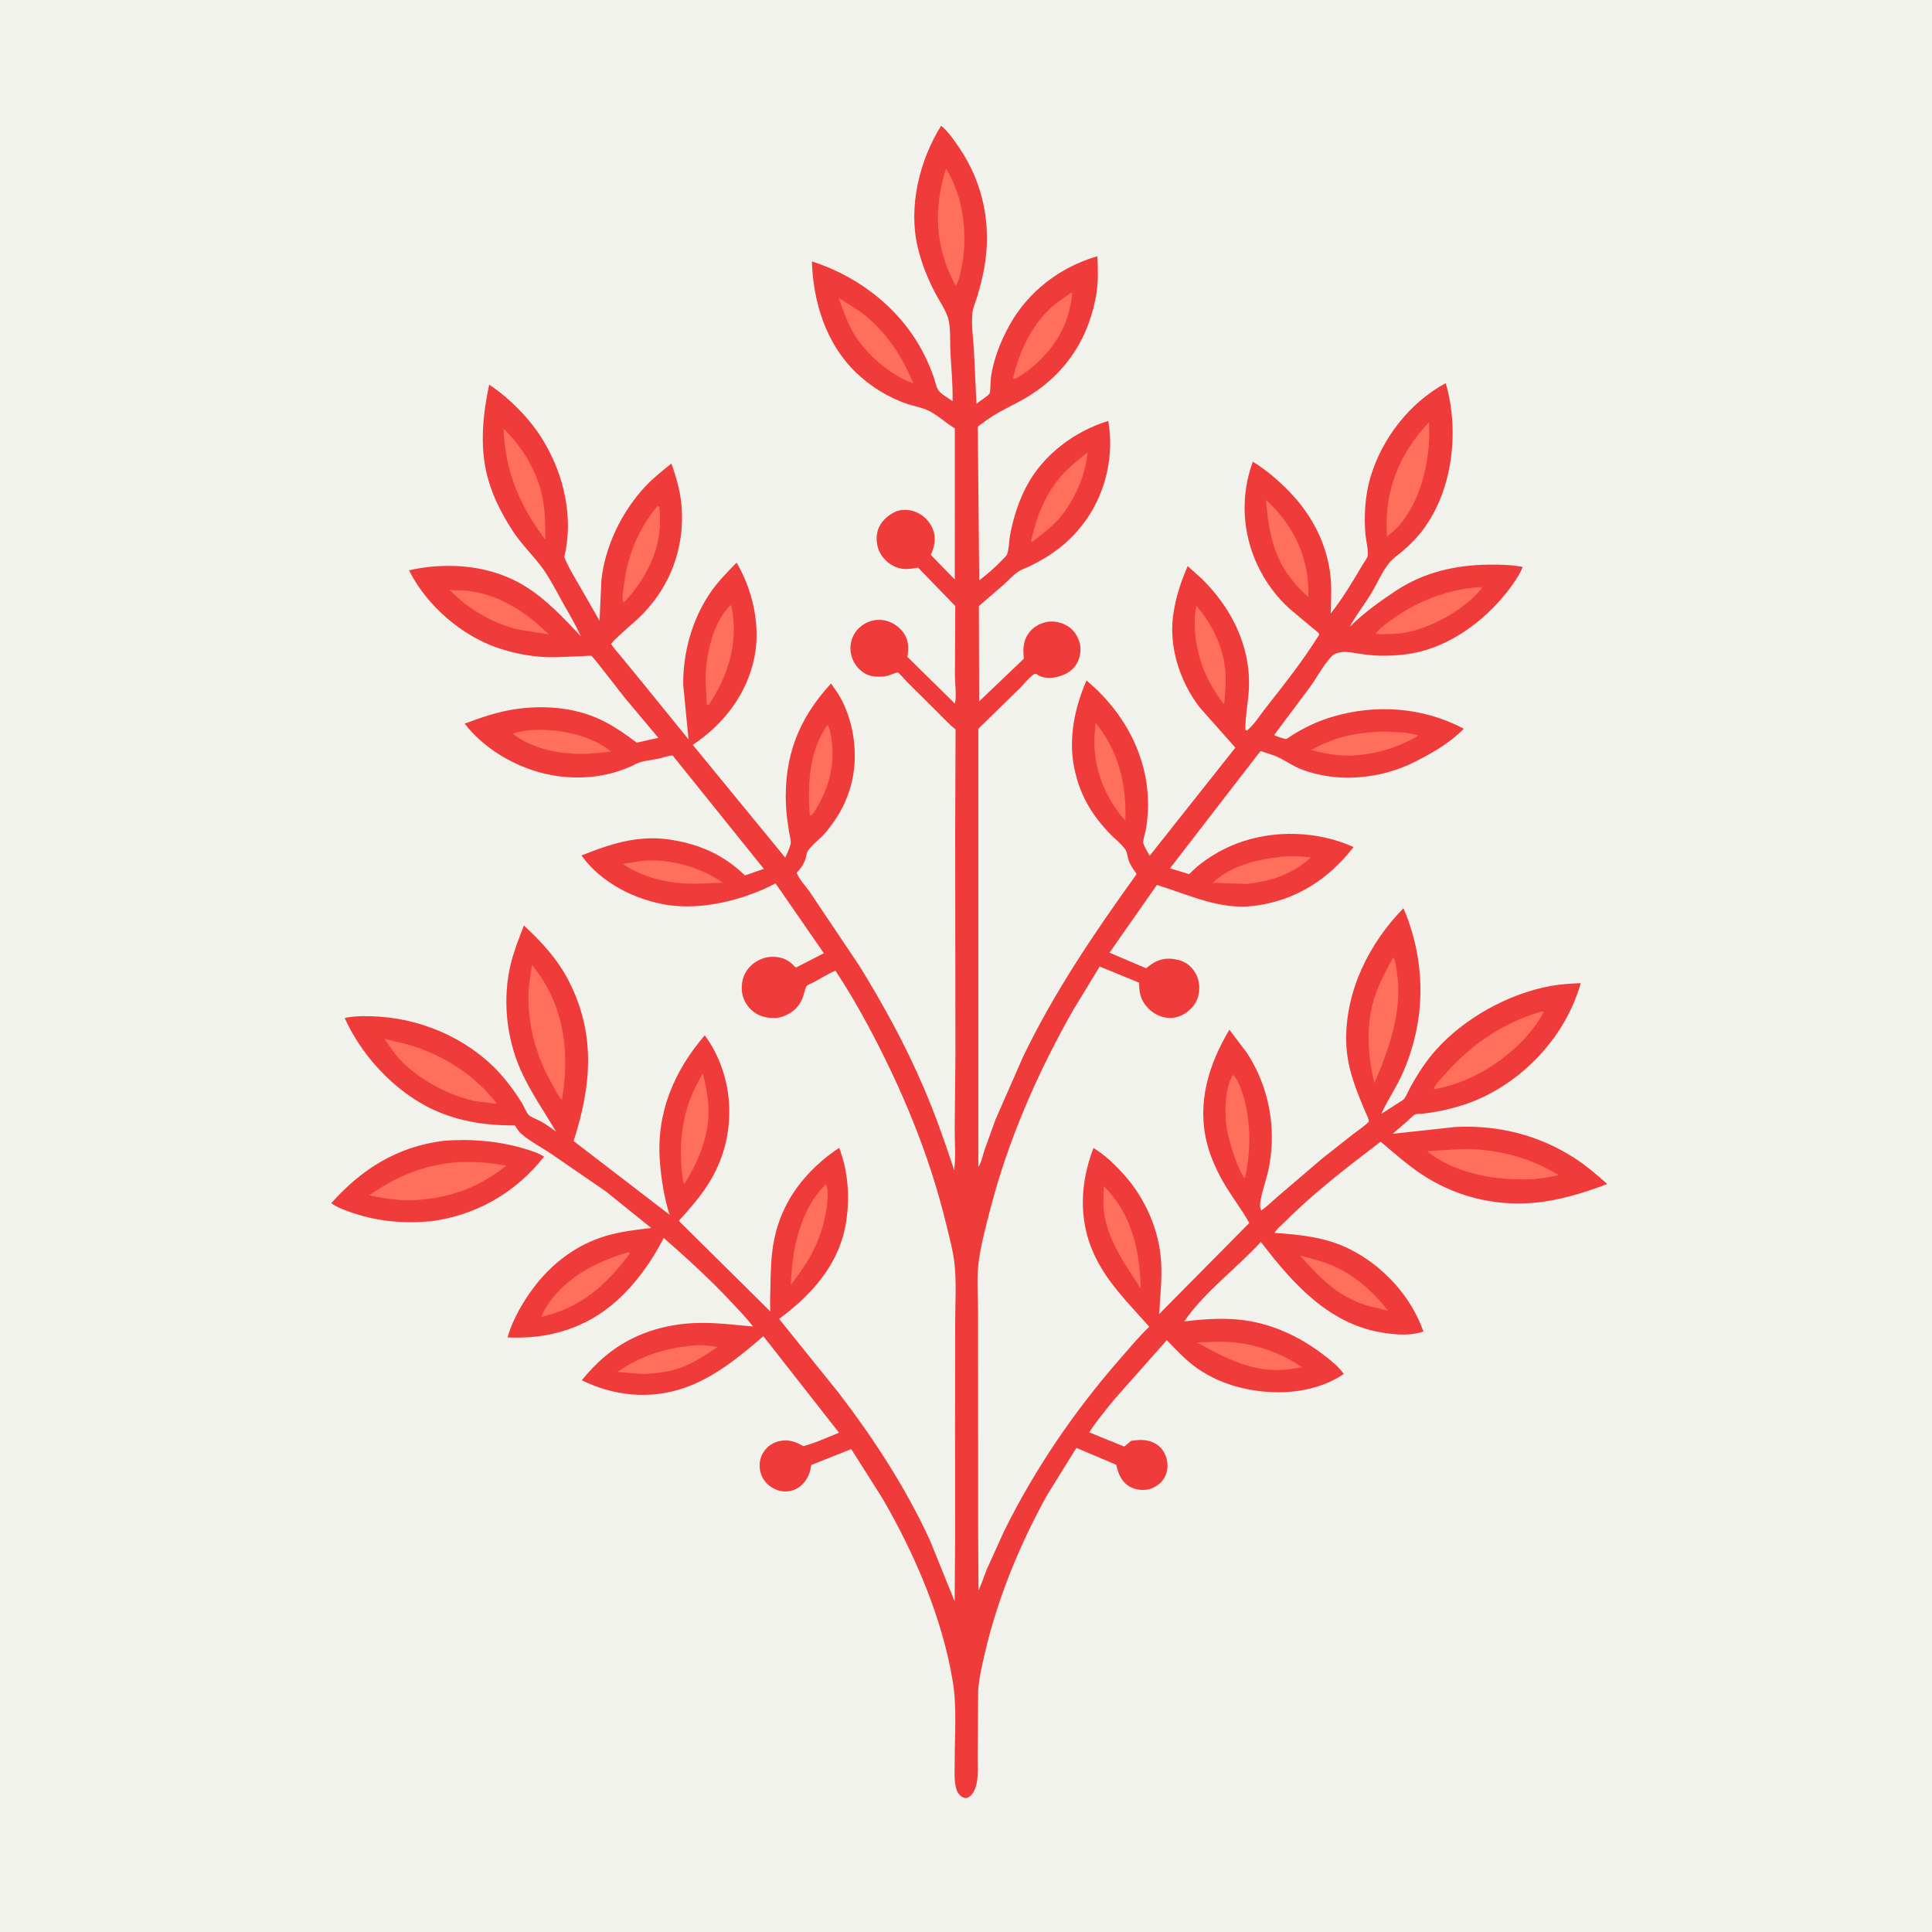 <svg version="1.1" xmlns="http://www.w3.org/2000/svg" style="display: block;" viewBox="0 0 2048 2048" width="1024" height="1024">
<path transform="translate(0,0)" fill="rgb(242,242,236)" d="M -0 -0 L 2048 0 L 2048 2048 L -0 2048 L -0 -0 z"/>
<path transform="translate(0,0)" fill="rgb(240,59,59)" d="M 469.682 1209.38 C 497.862 1206.89 529.014 1209.47 556.109 1217.74 C 563.053 1219.85 570.685 1222.04 576.735 1226.15 C 546.47 1264.46 504.678 1288.43 456.369 1294.63 C 428.243 1297.21 401.387 1294.91 374.5 1285.96 C 366.65 1283.34 357.892 1280.32 351.144 1275.43 C 383.212 1239.26 421.439 1215.42 469.682 1209.38 z"/>
<path transform="translate(0,0)" fill="rgb(255,111,92)" d="M 480.699 1232.41 C 482.555 1231.61 487.343 1231.97 489.449 1231.89 C 505.516 1231.36 520.713 1232.68 536.504 1235.73 C 509.784 1257.12 481.319 1268.47 447.245 1271.58 C 428.761 1273.82 409.713 1270.97 391.672 1267.08 C 419.551 1247.47 446.592 1235.89 480.699 1232.41 z"/>
<path transform="translate(0,0)" fill="rgb(240,59,59)" d="M 997.484 133.5 C 998.248 133.893 998.616 134.035 999.325 134.674 C 1005.88 140.583 1012.15 149.638 1017.07 156.931 C 1042.62 194.747 1051.44 239.58 1043.28 284.366 C 1041.43 294.542 1038.91 304.301 1035.94 314.193 C 1034.32 319.587 1031.42 326.007 1030.83 331.543 C 1029.48 344.099 1031.62 358.419 1032.4 371.025 L 1035.09 427.915 C 1037.86 425.621 1047.35 419.853 1048.88 417.208 C 1050.15 415.003 1049.87 404.308 1050.32 400.86 C 1052.84 381.382 1060.69 361.713 1070.17 344.607 C 1090.05 308.729 1124.05 282.957 1163.28 271.62 C 1163.93 284.683 1164.33 298.312 1162.22 311.278 C 1154.78 356.957 1131.05 394.462 1091.6 419.234 C 1080.43 426.247 1068.45 431.656 1057 438.132 C 1049.88 442.159 1043.16 447.462 1036.49 452.206 L 1038.03 615.246 C 1046.37 608.698 1054.72 601.714 1061.99 593.975 C 1063.33 592.551 1066.5 589.771 1067.28 588.101 C 1069.6 583.186 1069.67 572.758 1070.74 567.055 C 1074.06 549.384 1079.84 531.053 1088.31 515.159 C 1106.05 481.845 1139.03 457.165 1174.83 446.206 C 1176.33 455.235 1177.15 465.475 1176.77 474.593 C 1174.84 521.738 1151.56 563.323 1111.78 588.926 C 1105.19 593.166 1098.21 596.963 1091.17 600.408 C 1087.44 602.237 1083.09 603.483 1079.68 605.801 C 1073.8 609.803 1068.57 615.648 1063.22 620.404 L 1037.67 642.415 L 1037.96 743.48 L 1085.24 698.31 C 1084.62 689.927 1084.27 682.716 1088.11 675 C 1091.83 667.534 1098.68 662.359 1106.59 660.028 C 1114.7 657.638 1123.17 658.915 1130.54 662.955 C 1137.65 666.85 1142.21 673.53 1144.42 681.219 C 1146.49 688.426 1145.05 697.564 1141.13 703.933 C 1136.19 711.946 1128.45 715.746 1119.53 717.798 C 1113.74 719.131 1105.34 718.971 1100.22 715.575 L 1098.69 714.5 C 1097.98 714.5 1097.19 714.173 1096.56 714.5 C 1091.84 716.949 1085.07 725.62 1081.04 729.633 L 1037.09 772.503 L 1037.09 1237.03 C 1040.07 1233.02 1041.82 1224.43 1043.46 1219.56 L 1055.21 1186.93 L 1084.54 1120.08 C 1117.64 1051.38 1160.14 988.697 1204.59 926.972 C 1204.35 925.259 1204.64 925.993 1203.49 924.415 C 1200.56 920.39 1197.95 916.59 1196.35 911.78 C 1195.23 908.418 1194.9 903.572 1193 900.682 C 1189.12 894.77 1181.7 889.171 1176.71 883.98 C 1156.85 863.288 1144.48 842.39 1138.74 814 C 1132.4 782.685 1139.18 750.225 1151.69 721.334 C 1192.75 755.487 1219.1 804.957 1216.83 859.054 C 1216.54 865.933 1215.84 873.145 1214.58 879.91 C 1213.91 883.502 1211.65 889.797 1211.87 893.11 C 1212.08 896.289 1217.07 903.929 1218.71 907.142 L 1309.53 792.534 L 1271.65 749.808 C 1251 722.969 1238.84 686.223 1243.6 652.21 C 1246.24 633.312 1251.47 617.565 1258.98 600.05 L 1273.25 612.863 C 1304.5 643.053 1325.2 683.412 1323.99 727.5 C 1323.57 742.922 1319.89 758.11 1320.15 773.5 L 1321.7 774.5 C 1329.24 768.493 1335.05 758.923 1341 751.345 C 1360.97 725.909 1381.13 700.548 1398.24 673.06 C 1398.21 672.614 1398.35 672.117 1398.14 671.723 C 1397.32 670.18 1393.25 667.289 1391.84 666.049 L 1367.8 645.963 C 1352.91 632.73 1341.03 616.475 1332.66 598.42 C 1316.72 563.984 1314.96 525.016 1328.02 489.396 C 1341.9 497.885 1355.18 509.202 1366.52 520.897 C 1391.24 546.399 1407.55 577.893 1410.65 613.5 C 1411.7 625.586 1410.82 638.241 1410.63 650.372 C 1423.27 634.208 1433.93 616.583 1444.27 598.884 C 1445.5 596.777 1449.42 591.496 1449.76 589.426 C 1450.75 583.498 1448.02 573.074 1447.46 566.835 C 1445.7 546.964 1447.06 524.793 1452.8 505.631 C 1465.14 464.391 1494.49 426.642 1532.55 406.164 C 1547.55 457.665 1539.83 522.87 1505.61 565.21 C 1499.86 572.323 1493.07 578.909 1486.09 584.83 C 1481.56 588.68 1475.87 592.475 1472.21 597.139 C 1464.75 606.674 1459.42 619.517 1452.98 630 C 1445.89 641.551 1437.12 652.458 1430.83 664.412 C 1445.33 649.992 1462.7 637.439 1479.77 626.181 C 1509.48 606.6 1542.84 598.926 1578.01 598.545 C 1590.08 598.414 1602.34 598.627 1614.21 601.041 C 1612.08 606.18 1609.06 611.296 1605.97 615.908 C 1584.35 648.194 1550.21 676.984 1512.85 688.665 C 1496.54 693.767 1479.69 695.361 1462.68 695.048 C 1454.27 694.894 1446.15 693.704 1437.85 692.487 C 1432.1 691.644 1426.04 690.353 1420.25 691.578 L 1419 691.87 C 1415.42 692.665 1413.39 693.795 1410.86 696.514 C 1402.83 705.176 1396.37 717.423 1389.46 727.192 L 1350.74 779.064 L 1351.33 779.642 C 1352.54 780.326 1362.15 783.551 1363.13 783.357 C 1364.89 783.01 1369.07 779.723 1370.76 778.693 C 1383.73 770.778 1396.45 764.682 1411 760.249 C 1457.89 745.957 1508.27 749.439 1551.73 772.49 C 1537.1 787.484 1518.51 798.075 1499.97 807.493 C 1463.65 825.939 1417.91 830.256 1379.59 815.558 C 1371.31 812.381 1364.38 807.447 1356.56 803.5 C 1350.23 800.303 1342.9 798.341 1336.17 796.155 L 1240.23 920.48 L 1256.48 925.378 C 1256.99 925.524 1260.09 926.617 1260.54 926.516 C 1260.85 926.448 1263.09 924.104 1263.38 923.831 C 1266.72 920.704 1270.1 917.657 1273.76 914.899 C 1285.34 906.172 1297.94 899.102 1311.51 893.991 C 1350.42 879.34 1396.83 880.661 1434.83 897.909 L 1434.33 898.565 C 1407.77 932.662 1372.93 954.614 1330 960.182 C 1292.78 965.008 1261.05 948.564 1226.33 938.121 L 1176.15 1009.87 L 1215 1026.4 L 1218.31 1023.74 C 1226.05 1017.82 1234.18 1015.12 1243.98 1016.6 L 1245.5 1016.85 C 1251.07 1017.73 1256.07 1019.59 1260.43 1023.28 C 1266.79 1028.66 1270.83 1036.68 1271.2 1045 C 1271.61 1054.25 1269.42 1062.02 1262.83 1068.85 C 1256.93 1074.95 1248.81 1079.18 1240.21 1079.08 C 1231.21 1078.97 1223.45 1075.16 1217.18 1068.84 C 1209.87 1061.46 1207.45 1053.2 1207.57 1043.02 L 1207.59 1041.74 L 1165.74 1024.57 L 1137.28 1071.28 C 1099.56 1137.83 1068.48 1208.82 1049.41 1283.04 C 1044.66 1301.52 1039.11 1321.85 1037.06 1340.83 C 1035.3 1357.22 1036.78 1375.4 1036.79 1391.96 L 1036.83 1497.28 L 1036.85 1618.74 L 1037.27 1685.65 C 1040.84 1678.64 1043.1 1670.8 1046.05 1663.5 L 1064.62 1622.57 C 1097.33 1556.63 1138.96 1495.68 1187.35 1440.34 C 1197.44 1428.8 1207.2 1417.02 1218.25 1406.37 C 1196.22 1381.47 1172.83 1359 1159.09 1328.11 C 1143.01 1291.96 1145.23 1253.18 1159.13 1216.87 C 1171.39 1224.28 1182.54 1235.19 1192.03 1245.83 C 1213.91 1270.36 1228.67 1303.72 1230.77 1336.73 C 1231.97 1355.59 1229.86 1374.19 1228.76 1392.98 L 1324.25 1296.44 C 1317.19 1283.44 1308.18 1271.78 1300.4 1259.24 C 1291.31 1244.59 1283.48 1228.02 1279.3 1211.25 C 1268.7 1168.75 1281.35 1128.06 1303.2 1091.56 L 1322.02 1116.36 C 1344.85 1151.84 1352.94 1193.91 1345.55 1235.34 C 1343.3 1247.94 1338.64 1259.94 1336.24 1272.39 C 1335.63 1275.56 1335.28 1280.39 1337 1283.06 C 1343.35 1278.89 1348.97 1273 1354.79 1268.08 L 1401.5 1228.15 L 1433.86 1202.62 C 1439.34 1198.4 1446 1194.14 1450.82 1189.26 C 1452.02 1188.04 1448.01 1180.26 1447.22 1178.39 C 1436.65 1153.31 1427.33 1130.47 1427.01 1102.74 C 1426.4 1050.09 1451.33 999.905 1487.66 962.802 L 1490.99 970.734 C 1511.87 1025.57 1510.6 1084.03 1486.88 1137.64 C 1480.33 1152.46 1470.95 1165.91 1464.31 1180.7 L 1483 1168.71 C 1484.91 1167.44 1487.84 1165.98 1489.07 1164 C 1491.7 1159.78 1493.65 1154.83 1496.14 1150.46 C 1503.69 1137.19 1511.83 1124.52 1522.03 1113.12 C 1552.41 1079.19 1598.67 1053.52 1643.5 1045.23 C 1654.1 1043.27 1664.9 1042.69 1675.64 1042.13 C 1658.56 1103.07 1606.64 1155.38 1545.63 1172.99 C 1537.3 1175.39 1528.73 1177.43 1520.19 1178.85 C 1515.72 1179.59 1511.22 1180.31 1506.71 1180.66 C 1504.68 1180.82 1501.7 1180.58 1499.91 1181.49 C 1497.37 1182.77 1494.42 1186.18 1492.2 1188.17 L 1476.27 1201.88 L 1542.02 1194.7 C 1586.83 1192.21 1629.97 1202.69 1668 1226.92 C 1681.01 1235.21 1692.33 1244.87 1703.79 1255.11 C 1678.49 1264.66 1652.41 1272.8 1625.34 1275.08 C 1583.13 1278.64 1541.43 1267.94 1506.16 1244.28 C 1491.3 1234.32 1477.26 1221.74 1463.53 1210.23 C 1428.79 1236.82 1393.62 1263.55 1362.64 1294.55 C 1359.28 1297.91 1353.19 1302.7 1351.18 1306.88 C 1378.34 1308.85 1404.95 1311.43 1429.78 1323.62 C 1465.39 1341.08 1495.97 1373.94 1508.89 1411.54 C 1495.73 1415.83 1482.31 1415.03 1468.79 1413.18 C 1409.86 1405.12 1370.61 1361.09 1336.6 1316.45 C 1310.57 1344.82 1277.31 1368.92 1255.3 1400.77 C 1276.17 1398.17 1299.03 1396.64 1319.98 1399.66 C 1349.84 1403.95 1377.4 1416.92 1401.41 1434.95 C 1410.01 1441.41 1418.07 1447.78 1424.58 1456.39 C 1404.41 1470.29 1377.81 1476.25 1353.5 1475.86 C 1322.26 1475.35 1290.43 1466.82 1265.36 1447.72 C 1255.03 1439.84 1245.86 1429.97 1236.88 1420.61 L 1181.68 1482.91 C 1172.36 1494.37 1162.72 1505.95 1154.64 1518.32 L 1191.76 1533.42 L 1199.13 1527.31 C 1207.28 1526.17 1214.6 1525.63 1222.35 1529.03 C 1228.64 1531.79 1233.52 1537.12 1235.8 1543.59 C 1238.47 1551.18 1238.33 1558.95 1234.49 1566.12 C 1231.17 1572.3 1225.06 1576.56 1218.45 1578.51 C 1211.99 1580.42 1203.31 1579.3 1197.5 1575.85 C 1188.61 1570.58 1185.42 1562.29 1183.28 1552.74 L 1141.05 1534.82 L 1110.06 1584.7 C 1080.89 1637.32 1057.25 1694.72 1043.77 1753.38 C 1040.9 1765.88 1037.62 1779.55 1036.9 1792.35 L 1036.42 1860.67 C 1036.37 1869.72 1037.1 1879.82 1035.62 1888.73 C 1034.65 1894.51 1032.34 1901.51 1027.17 1904.87 C 1025.62 1905.87 1023.99 1906.33 1022.2 1905.8 C 1017.32 1904.35 1014.57 1899.97 1013.4 1895.24 C 1011.15 1886.1 1012.06 1875.44 1012.04 1866.05 C 1011.99 1839.07 1014.41 1809.61 1010.07 1783 C 999.093 1715.62 969.852 1647.81 935.828 1589 L 902.359 1536.12 L 859.922 1552.99 C 859.499 1555.8 859.029 1558.6 858.092 1561.3 C 855.428 1568.97 850.117 1575.78 842.5 1579 C 836.031 1581.74 828.959 1581.67 822.5 1578.97 C 815.721 1576.13 809.971 1570.91 807.262 1564 C 804.402 1556.7 804.441 1548.54 808.082 1541.5 C 811.56 1534.77 817.482 1529.98 824.781 1528 C 834.086 1525.48 842.116 1527.58 850.342 1532.25 L 851.64 1532.99 C 864.398 1529.57 877.137 1523.67 889.387 1518.72 L 809.188 1416.41 C 784.08 1438.13 756.953 1460.44 725.139 1471.33 C 688.655 1483.82 650.992 1479.84 616.677 1463.15 C 624.455 1453.61 632.541 1445.12 642.01 1437.2 C 670.338 1413.53 705.899 1402.7 742.5 1402.33 C 761.134 1402.14 779.687 1404.54 798.22 1406.15 C 791.052 1396.76 782.632 1388.15 774.557 1379.52 C 752.257 1355.68 728.07 1333.82 703.616 1312.24 C 690.898 1337.02 674.303 1360.45 653.503 1379.11 C 620.964 1408.28 581.018 1419.83 538.041 1417.72 C 543.318 1398.47 555.783 1377.36 568.082 1361.8 C 587.07 1337.76 611.9 1319.38 641.341 1310.41 C 657.301 1305.55 673.842 1303.63 690.355 1301.74 L 642.281 1262.98 L 583.632 1222.66 C 573.615 1216.05 561.569 1209.7 552.621 1201.87 C 550.279 1199.82 548.43 1197.05 546.722 1194.46 C 545.459 1192.55 546.37 1193.01 544.146 1193.01 C 518.678 1192.96 494.418 1189.91 470.5 1180.98 C 424.936 1163.97 385.213 1123.18 365.409 1079.24 L 367.908 1078.59 C 378.814 1076.66 391.783 1076.97 402.787 1077.74 C 452.494 1081.21 502.356 1104.48 534.493 1143.08 C 541.387 1151.36 547.842 1160.38 553.507 1169.55 C 555.247 1172.36 558.415 1180.35 560.649 1182.13 C 563.905 1184.73 569.563 1186.67 573.344 1188.76 C 579.068 1191.93 584.278 1195.74 589.534 1199.62 C 576.861 1178.39 562.287 1157.41 552.177 1134.84 C 536.605 1100.07 532.441 1058.8 541.441 1021.72 C 544.827 1007.77 550.273 994.405 555.345 981.007 C 574.2 998.492 591.09 1016.81 602.921 1039.88 C 631.815 1096.24 626.897 1151.15 608.057 1209.56 L 709.741 1287.61 C 704.031 1269.65 700.964 1250.13 699.506 1231.36 C 695.538 1180.27 714.092 1135.86 747.035 1097.51 C 762.187 1117.49 771.361 1144.48 772.811 1169.5 C 774.601 1200.39 767.191 1229.31 750.543 1255.5 C 741.575 1269.61 730.745 1281.82 719.577 1294.18 L 816.573 1390.16 C 816.029 1381.12 816.564 1371.84 816.703 1362.79 C 816.957 1346.4 817.401 1330.23 820.636 1314.09 C 829.028 1272.21 854.699 1240.1 889.554 1216.7 C 899.053 1241.47 900.981 1268.88 896.973 1295 C 890.11 1339.72 860.954 1372.19 825.856 1398.08 L 888.899 1476.34 C 926.228 1524.98 960.089 1577 985.765 1632.79 L 1011.98 1697.49 L 1012.48 1628.7 L 1012.39 1510.71 L 1012.53 1401.02 C 1012.59 1381.12 1013.94 1360.2 1011.89 1340.42 C 1010.38 1325.93 1006.33 1311.46 1002.91 1297.32 C 988.139 1236.29 965.27 1177.21 937.513 1120.95 C 922.04 1089.59 904.948 1058.06 885.528 1028.92 C 877.876 1032.32 870.656 1036.84 863.287 1040.83 C 861.351 1041.88 856.469 1043.74 855.066 1045.22 C 853.829 1046.51 851.749 1055.65 850.728 1058.15 C 847.164 1066.86 840.579 1073.27 831.812 1076.77 L 830.259 1077.37 C 827.456 1078.46 825.065 1078.98 822.051 1079.08 C 812.079 1079.41 803.228 1077.15 795.875 1070.02 C 789.882 1064.2 786.421 1056.34 786.266 1048 C 786.096 1038.93 789.072 1030.44 795.626 1024 C 801.895 1017.84 810.727 1014.09 819.542 1014.23 C 827.503 1014.36 835.026 1016.85 840.559 1022.72 C 841.87 1024.11 842.234 1024.76 844.005 1025.54 L 873.32 1010.45 L 822.142 936.453 C 789.025 953.812 744.618 965.159 707.271 959.232 C 672.61 953.731 637.093 935.713 616.341 906.816 C 635.272 899.41 654.216 892.34 674.5 889.737 C 684.854 888.409 696.821 888.206 707.179 889.605 C 739.516 893.974 766.038 905.116 789.668 927.963 L 809.703 921.035 L 713.042 800.851 C 708.156 801.051 702.471 803.239 697.62 804.3 C 690.223 805.918 680.916 806.35 674.209 809.776 C 648.801 822.752 620.189 826.465 592 822.838 C 554.758 818.046 515.514 796.964 492.549 767.093 C 510.336 760.442 527.69 754.423 546.58 751.669 C 576.168 747.356 608.04 749.745 635.416 762.297 C 649.769 768.878 662.423 777.838 675.023 787.233 L 697.883 782.137 L 662.262 739.675 C 658.862 735.471 628.675 696.015 626.952 695.258 C 625.78 694.743 620.463 695.447 619.007 695.49 L 589.293 696.658 C 568.969 697.146 547.919 693.556 528.682 687.16 C 489.214 674.035 452.148 641.694 433.594 604.6 C 449.723 600.745 465.399 599.481 481.93 599.971 C 507.879 600.741 534.324 607.606 556.475 621.301 C 579.054 635.26 597.583 655.154 615.614 674.384 C 610.108 661.945 602.832 650.063 596.217 638.167 C 589.209 625.566 582.433 612.02 573.743 600.5 C 563.866 587.407 552.342 576.513 543.309 562.507 C 530.598 542.797 520.502 522.873 515.38 499.827 C 508.729 469.91 512.209 437.31 518.552 407.674 C 540.609 422.528 561.691 443.734 575.538 466.473 C 597.806 503.043 608.253 548.304 598.186 590.495 C 602.829 602.133 609.834 613.146 616.056 624 L 635.545 658.07 L 637.487 615.312 C 641.235 578.897 659.318 542.057 684.224 515.461 C 692.545 506.576 702.234 499.04 711.656 491.371 C 717.38 506.849 721.858 523.442 722.759 540 C 725.002 581.222 710.882 620.142 682.111 650.085 C 671.191 661.45 658.227 670.705 647.711 682.423 C 650.616 687.241 654.904 691.723 658.485 696.097 L 677.915 719.784 L 729.877 783.776 L 724.257 726.048 C 723.794 692.038 733.712 656.271 753.081 628.138 C 761.088 616.508 770.942 606.441 780.831 596.433 C 797.924 625.59 806.449 663.069 799.751 696.552 C 791.928 735.656 767.343 767.682 734.355 789.597 L 832.364 909.08 C 833.988 905.493 838.245 896.815 838.263 893.093 C 838.28 889.769 836.947 885.297 836.438 881.915 C 835.023 872.528 833.538 862.987 833.136 853.5 C 830.965 802.33 846.173 762.198 880.927 724.526 L 888.869 736.048 C 904.864 762.654 910.11 798.368 903.033 828.5 C 899.824 842.163 894.444 855.063 886.756 866.822 C 882.829 872.828 878.504 878.707 873.794 884.124 C 869.444 889.125 856.284 899.003 855.195 904.85 C 853.695 912.909 851.109 918.008 845.566 923.915 L 844.618 924.908 C 845.757 930.421 854.695 940.082 858.098 945.078 L 910.51 1023.11 C 936.229 1064.61 959.603 1107.47 978.932 1152.34 C 991.266 1180.97 1001.68 1210.76 1011.47 1240.35 C 1013.3 1226.36 1011.97 1210.42 1012.02 1196.19 L 1012.78 1118.36 L 1012.53 882.362 L 1012.93 773.216 C 1006.48 768.145 1000.87 761.866 995.022 756.116 L 962.064 723.434 C 960.17 721.536 953.56 713.573 951.537 712.881 C 950.633 712.572 942.153 716.114 940.51 716.5 C 936.985 717.329 933.114 717.344 929.499 717.257 C 920.912 717.052 914.847 713.789 909.103 707.458 C 904.145 701.992 901.086 693.267 901.504 685.888 C 901.976 677.565 905.27 670.432 911.523 664.883 C 917.792 659.319 926.23 656.372 934.621 657.153 C 943.611 657.988 952.173 663.204 957.5 670.413 C 963.417 678.42 963.459 687.009 961.852 696.308 L 1012.22 745.838 C 1014.14 737.975 1012.32 724.842 1012.25 716.411 L 1012.63 642.408 L 973.135 601.666 C 966.961 602.953 959.624 603.954 953.42 602.337 C 944.872 600.109 937.498 594.214 933.172 586.553 C 929.146 579.424 928.18 569.84 930.563 562.02 C 933.098 553.704 940.382 546.818 947.966 542.988 C 954.483 539.697 963.158 539.793 969.886 542.359 C 978.563 545.668 985.427 552.314 988.871 560.957 C 992.357 569.708 990.88 578.787 987.128 587.111 L 986.639 588.177 L 1012.1 614.224 L 1012.16 454.07 C 1002.56 448.429 993.537 439.55 983.57 434.985 C 976.56 431.775 968.332 430.477 961 427.946 C 941.232 421.122 922.805 409.602 907.692 395.199 C 875.779 364.784 861.923 320.238 860.644 277.063 C 911.723 293.412 957.03 329.243 980.551 377.678 C 984.054 384.893 987.129 392.131 989.782 399.695 C 991.145 403.58 992.273 409.588 994.258 413.042 C 996.688 417.27 1005.72 422.377 1009.74 425.263 C 1010.17 407.609 1008.29 389.699 1007.41 372.06 C 1006.87 361.162 1008.08 346.444 1004.67 336.195 C 1001.82 327.626 996.067 319.516 991.853 311.543 C 983.452 295.649 976.762 279.045 972.689 261.51 C 962.776 218.835 974.619 170.264 997.484 133.5 z"/>
<path transform="translate(0,0)" fill="rgb(255,111,92)" d="M 877.224 768.5 C 879.746 771.418 880.769 779.3 881.354 783.168 C 885.672 811.748 877.639 840.219 860.985 863.5 L 859.614 864.51 L 858.345 864 C 856.058 831.869 857.484 795.767 877.224 768.5 z"/>
<path transform="translate(0,0)" fill="rgb(255,111,92)" d="M 682.193 912.416 C 710.415 910.262 742.886 919.305 765.945 935.582 L 744.246 936.61 C 714.708 937.858 684.983 932.355 660.102 915.788 L 682.193 912.416 z"/>
<path transform="translate(0,0)" fill="rgb(255,111,92)" d="M 1378.22 1331 C 1390.57 1334.25 1402.71 1337.22 1414.44 1342.42 C 1437.15 1352.49 1456.24 1369.99 1471.35 1389.4 C 1463.61 1387.12 1455.53 1385.99 1447.8 1383.54 C 1417.6 1373.96 1398.52 1353.97 1378.22 1331 z"/>
<path transform="translate(0,0)" fill="rgb(255,111,92)" d="M 559.741 774.367 L 561.5 774.112 C 588.655 771.736 626.304 778.527 647.508 796.629 L 632.76 798.163 C 603.616 801.665 567.412 796.305 543.7 777.938 C 548.341 775.536 554.566 775.065 559.741 774.367 z"/>
<path transform="translate(0,0)" fill="rgb(255,111,92)" d="M 1161.36 766.224 C 1185.81 796.166 1194.47 832.203 1192.9 869.977 L 1190.74 867.526 C 1172.68 846.077 1161.64 820.151 1160.19 792.069 C 1159.75 783.473 1160.67 774.79 1161.36 766.224 z"/>
<path transform="translate(0,0)" fill="rgb(255,111,92)" d="M 733.873 1426.41 C 742.644 1425.19 751.998 1426.47 760.677 1427.85 C 748.974 1435.47 737.749 1443.41 724.663 1448.62 C 710.669 1454.19 696.182 1455.91 681.251 1456.59 L 654.635 1454.32 C 678.876 1437.27 704.642 1429.27 733.873 1426.41 z"/>
<path transform="translate(0,0)" fill="rgb(255,111,92)" d="M 1284.43 1422.45 C 1318.11 1420.6 1352.47 1430.13 1380.2 1449.43 L 1366.88 1451.32 C 1330.98 1456.65 1299.05 1439.97 1268.95 1423.03 L 1284.43 1422.45 z"/>
<path transform="translate(0,0)" fill="rgb(255,111,92)" d="M 1357.33 908.403 C 1367.37 906.917 1379.64 907.968 1389.73 908.83 C 1369.69 926.848 1347.64 934.115 1321.25 937.064 L 1285.7 935.647 C 1304.15 918.004 1332.66 910.881 1357.33 908.403 z"/>
<path transform="translate(0,0)" fill="rgb(255,111,92)" d="M 1170.17 1257.55 C 1199.72 1286.47 1208.3 1325.9 1209.26 1365.87 C 1193.15 1341.21 1173.73 1314.19 1170.17 1284.11 C 1169.14 1275.43 1169.9 1266.27 1170.17 1257.55 z"/>
<path transform="translate(0,0)" fill="rgb(255,111,92)" d="M 875.28 1255.5 L 875.696 1255.84 C 878.523 1261.65 877.255 1272.67 876.386 1279.12 C 871.919 1312.29 858.753 1335.92 838.355 1361.85 C 839.485 1324.88 847.876 1282.61 875.28 1255.5 z"/>
<path transform="translate(0,0)" fill="rgb(255,111,92)" d="M 1268.04 642.149 L 1269.8 644.097 C 1285.7 662.835 1297.16 687.328 1298.97 712 C 1299.83 723.607 1298.76 735.17 1297.68 746.718 L 1292.49 739.807 C 1272.36 711.858 1262.49 676.228 1268.04 642.149 z"/>
<path transform="translate(0,0)" fill="rgb(255,111,92)" d="M 696.94 536.5 C 698.04 536.603 697.31 536.455 698.938 537.5 L 699.567 547.17 C 701.135 581.871 685.338 612.468 662.5 637.535 L 660.757 638.427 L 660.185 637 C 659.204 632.44 660.883 623.735 661.509 618.982 C 665.615 587.851 676.828 560.656 696.94 536.5 z"/>
<path transform="translate(0,0)" fill="rgb(255,111,92)" d="M 476.618 625.373 C 483.918 625.975 491.408 625.601 498.637 626.653 C 531.587 631.449 558.272 649.76 581.776 672.413 L 553 667.942 C 531.142 663.754 511.817 653.905 494 640.842 C 487.664 636.197 482.244 630.832 476.618 625.373 z"/>
<path transform="translate(0,0)" fill="rgb(255,111,92)" d="M 1306.9 1139.5 L 1307.11 1139.61 C 1313.69 1144.65 1319.33 1165.44 1320.97 1173.62 C 1325.87 1198.08 1325.33 1224.44 1319.71 1248.8 L 1317.9 1247.5 C 1310.58 1233.81 1305.23 1217.56 1301.74 1202.5 L 1301.01 1199.42 C 1297.72 1183.54 1297.87 1153.72 1306.9 1139.5 z"/>
<path transform="translate(0,0)" fill="rgb(255,111,92)" d="M 1465.83 775.45 L 1488.95 776.609 L 1503.42 779.382 C 1500.95 781.939 1496.86 783.526 1493.68 785.139 C 1474.24 794.978 1452.69 800.121 1431.02 801.088 C 1417.41 801.164 1403.06 798.572 1389.94 795.004 C 1415.15 780.921 1437.31 776.636 1465.83 775.45 z"/>
<path transform="translate(0,0)" fill="rgb(255,111,92)" d="M 774.282 641.5 C 775.533 642.705 775.244 642.044 775.511 643.379 C 782.994 680.831 772.204 715.689 751.5 746.868 C 750.483 747.389 751.173 747.154 749.318 746.975 L 747.925 721.106 C 748.045 695.236 755.294 660.271 774.282 641.5 z"/>
<path transform="translate(0,0)" fill="rgb(255,111,92)" d="M 1152.8 479.607 C 1150.53 502.898 1141.86 523.301 1128.5 542.361 C 1119.33 555.448 1106.97 564.454 1094.5 574.108 C 1093.42 574.19 1093.99 574.298 1092.87 573.5 C 1099.38 545.935 1108.38 522.033 1128.21 500.971 C 1135.67 493.045 1144.32 486.384 1152.8 479.607 z"/>
<path transform="translate(0,0)" fill="rgb(255,111,92)" d="M 1341.98 529.906 L 1350.94 538.697 C 1375.3 565.013 1388.29 597.035 1386.86 632.966 C 1381.96 628.351 1376.86 623.848 1372.68 618.554 C 1368.61 613.405 1364.39 608.448 1361.05 602.77 C 1347.55 579.874 1344.22 555.878 1341.98 529.906 z"/>
<path transform="translate(0,0)" fill="rgb(255,111,92)" d="M 666.12 1327.5 L 667.79 1328.5 C 642.659 1362.36 615.913 1386.2 573.868 1395.96 L 576.61 1389.77 C 594.656 1356.65 631.171 1337.18 666.12 1327.5 z"/>
<path transform="translate(0,0)" fill="rgb(255,111,92)" d="M 744.974 1137.82 L 746.054 1141.8 C 749.221 1155.13 751.44 1168.24 750.985 1182 C 750.17 1206.63 739.856 1231.74 727.023 1252.5 L 725.712 1254.41 L 724.5 1254.14 C 719.721 1225.69 720.959 1195.07 730.599 1167.7 C 734.275 1157.27 739.766 1147.53 744.974 1137.82 z"/>
<path transform="translate(0,0)" fill="rgb(255,111,92)" d="M 1135.24 310.5 L 1136.66 311.062 C 1136.03 318.239 1134.5 325.606 1132.56 332.547 C 1124.52 361.29 1102.11 386.988 1076.42 401.5 C 1075.09 401.43 1075.95 401.526 1073.9 400.953 C 1080.22 372.121 1095.68 340.142 1119.41 321.7 L 1135.24 310.5 z"/>
<path transform="translate(0,0)" fill="rgb(255,111,92)" d="M 888.971 315.638 C 898.21 321.945 907.968 327.136 916.752 334.161 C 940.052 352.799 957.026 379.018 968.097 406.399 L 960.095 403.166 C 938.242 392.77 916.25 373.042 904.177 352.058 C 897.531 340.508 893.439 328.122 888.971 315.638 z"/>
<path transform="translate(0,0)" fill="rgb(255,111,92)" d="M 533.797 454.391 C 553.641 473.53 569.656 499.883 574.958 527.236 L 575.289 529 C 578.107 543.465 578.043 557.401 578.028 572.076 C 550.842 535.942 535.464 499.93 533.797 454.391 z"/>
<path transform="translate(0,0)" fill="rgb(255,111,92)" d="M 1567.51 622.44 L 1569.5 622.238 L 1570.93 623.5 C 1552.23 646.06 1519.51 664.58 1491 670.303 C 1481.21 672.268 1471.7 672.197 1461.75 672.277 L 1458.37 671.635 C 1459.05 670.596 1459.23 670.229 1460.19 669.22 C 1465.72 663.428 1473.21 658.287 1479.8 653.747 C 1505.93 635.749 1535.88 624.88 1567.51 622.44 z"/>
<path transform="translate(0,0)" fill="rgb(255,111,92)" d="M 1002.89 178.582 C 1009.06 188.996 1013.95 200.421 1017.06 212.134 C 1023.27 235.524 1024 261.108 1019.07 284.812 C 1017.81 290.889 1016.63 297.071 1013.52 302.5 C 1012.1 301.457 1012.66 302.081 1011.7 300.271 C 991.028 261.216 989.466 220.253 1002.89 178.582 z"/>
<path transform="translate(0,0)" fill="rgb(255,111,92)" d="M 1476.38 1015.5 L 1477.39 1015.44 L 1477.95 1016.44 C 1479.64 1020.16 1479.79 1025.18 1480.51 1029.22 C 1487.64 1069.28 1472.59 1111.91 1456.86 1148.19 C 1449.52 1116.58 1447.36 1083.58 1458.63 1052.59 C 1463.36 1039.61 1470.01 1027.7 1476.38 1015.5 z"/>
<path transform="translate(0,0)" fill="rgb(255,111,92)" d="M 1514.67 447.668 C 1515.41 455.498 1515.15 464.28 1514.54 472.111 C 1512.25 501.35 1503.13 533.491 1483.82 556.28 C 1479.92 560.876 1475 564.766 1470.43 568.671 L 1470.13 565.896 C 1467.48 519.414 1483.34 481.36 1514.67 447.668 z"/>
<path transform="translate(0,0)" fill="rgb(255,111,92)" d="M 1543.62 1218.43 C 1579.7 1216.05 1621.23 1226.03 1651.8 1245.55 C 1643.15 1248.05 1634.18 1249.09 1625.25 1249.98 C 1587.85 1251.79 1542.61 1244.9 1512.9 1220.28 L 1543.62 1218.43 z"/>
<path transform="translate(0,0)" fill="rgb(255,111,92)" d="M 407.699 1101.22 C 417.24 1103.91 427.063 1105.53 436.531 1108.5 C 472.35 1119.75 504.022 1140.38 526.946 1170.18 L 503.624 1167.26 C 477.217 1161.62 446.634 1145.68 427.5 1126.83 C 419.766 1119.21 413.593 1110.28 407.699 1101.22 z"/>
<path transform="translate(0,0)" fill="rgb(255,111,92)" d="M 1633.07 1072.5 L 1636.5 1072.29 C 1635.3 1075.66 1633.03 1079 1631.05 1082 C 1607.85 1117.15 1564.89 1145.98 1523.5 1154.06 L 1520.02 1154.5 L 1520.59 1152.62 C 1522.84 1147.49 1530.08 1140.65 1533.97 1136.31 C 1561.09 1106.04 1594.01 1084.18 1633.07 1072.5 z"/>
<path transform="translate(0,0)" fill="rgb(255,111,92)" d="M 563.96 1022.81 L 570.452 1031.37 C 598.82 1071.4 603.786 1118.22 595.722 1165.5 C 594.553 1165.12 594.156 1164.37 593.456 1163.4 C 589.859 1158.43 586.99 1152.37 583.992 1147 C 569.002 1120.16 560.229 1089.33 560.123 1058.49 C 560.082 1046.54 562.08 1034.57 563.96 1022.81 z"/>
</svg>